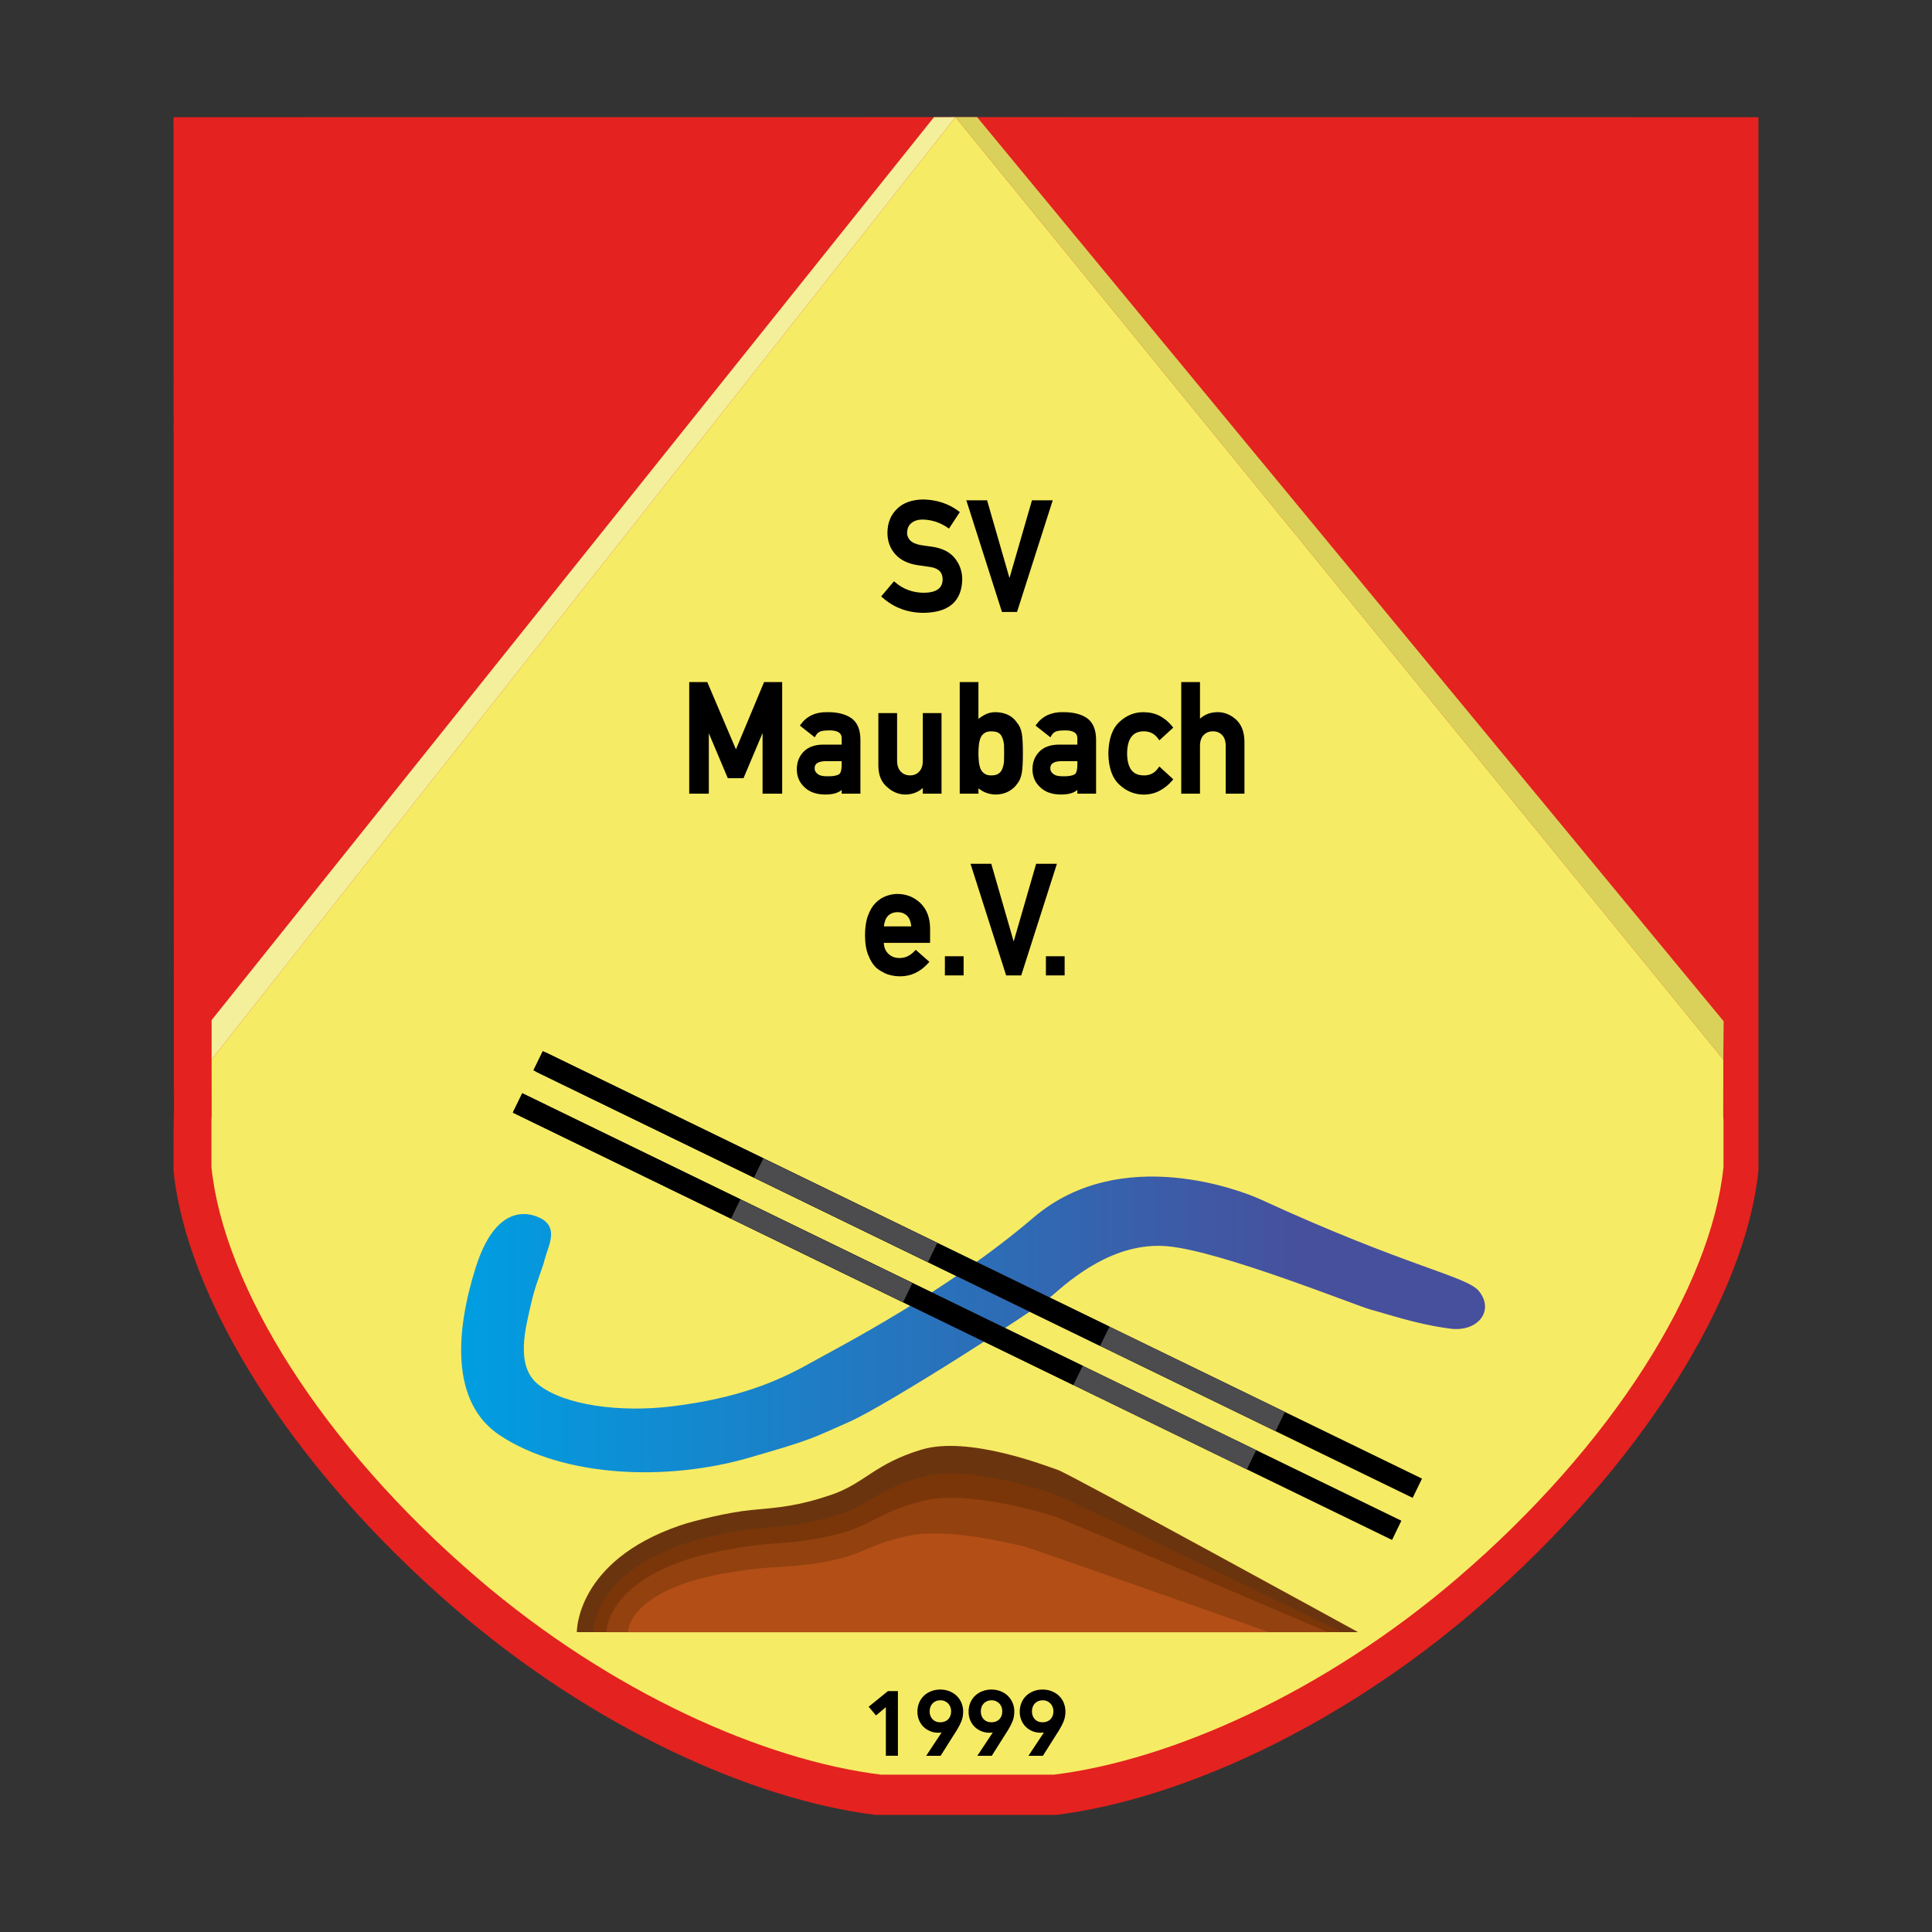 <svg xmlns="http://www.w3.org/2000/svg" xmlns:xlink="http://www.w3.org/1999/xlink" id="Ebene_1" viewBox="0 0 1080 1080"><rect x="0" y="0" width="1080" height="1080" fill="#333333" stroke="none"/><defs><style>      .st0 {        fill: #bd1622;      }      .st1 {        fill: #e4221f;      }      .st2 {        fill: #dad15a;      }      .st3 {        fill: #e20613;      }      .st4 {        fill: #b24e16;      }      .st5 {        fill: #f4ef9a;      }      .st6 {        fill: #f6eb64;      }      .st7 {        fill: #7a3608;      }      .st8 {        fill: #92410f;      }      .st9 {        fill: #6a350e;      }      .st10 {        fill: url(#Unbenannter_Verlauf_19);      }      .st11 {        fill: #4c4b4e;      }    </style><linearGradient id="Unbenannter_Verlauf_19" data-name="Unbenannter Verlauf 19" x1="257.78" y1="740.35" x2="830.15" y2="740.35" gradientUnits="userSpaceOnUse"><stop offset="0" stop-color="#009ee2"></stop><stop offset=".82" stop-color="#47509d"></stop></linearGradient></defs><path class="st1" d="M982.99,654.22c-7.15,70.67-64.85,164.69-156.32,243.99-78.18,67.79-167.86,107.82-236.19,116.33h-50.05c-.18-.03-.37-.05-.56-.07-.19.02-.38.04-.56.07h-50.05c-68.32-8.51-158-48.54-236.19-116.33-91.44-79.28-148.9-173.22-156.08-243.88l.09-27.84c.07-.66.05-1.36.14-2.01l-.22-558.97,442.87-.04h0l443.1.04v588.72Z"></path><g><path class="st6" d="M963.31,624.19l.03-31.95L534.14,65.47,118.29,592.24l.03,31.95c-.08.61-.06,1.28-.13,1.9v26.33c6.86,66.64,61.61,155.15,148.89,229.92,74.62,63.93,160.22,101.68,225.43,109.71h47.77c.17-.03.35-.05.53-.06.18.02.36.04.53.06h47.77c65.21-8.03,150.81-45.78,225.43-109.71,87.3-74.79,142.07-163.33,148.9-229.98v-26.15c-.07-.66-.05-1.37-.14-2.02Z"></path><polygon class="st5" points="118.29 592.24 118.29 570.25 522.1 65.5 534.14 65.47 118.29 592.24"></polygon><polygon class="st2" points="963.33 592.24 963.53 570.89 546.21 65.47 534.14 65.47 963.33 592.24"></polygon></g><g><polygon points="485.57 954.08 489.7 958.93 495.2 954.32 495.2 981.47 501.94 981.47 501.94 945.33 496.36 945.33 485.57 954.08"></polygon><path d="M534.75,947.93c-1.14-1.08-2.51-1.93-4.07-2.55-3.1-1.22-6.96-1.21-10.06-.03-1.56.6-2.94,1.45-4.09,2.53s-2.07,2.41-2.72,3.94c-.64,1.52-.97,3.22-.97,5.05,0,1.67.3,3.25.9,4.69s1.43,2.7,2.49,3.74c1.05,1.03,2.3,1.85,3.7,2.43,1.4.58,2.94.88,4.58.88.39,0,.81-.02,1.25-.08.21-.02.41-.05.62-.08l-8.64,13.05h8.07l9.19-14.54c.98-1.6,1.8-3.21,2.43-4.77.66-1.63.99-3.46.99-5.44,0-1.74-.33-3.38-.98-4.89-.65-1.5-1.55-2.82-2.68-3.9ZM531.68,956.67c0,.94-.14,1.75-.43,2.51-.29.73-.69,1.37-1.21,1.9-.51.53-1.13.93-1.9,1.24-1.49.61-3.52.61-4.99,0-.74-.31-1.35-.71-1.85-1.24-.51-.54-.91-1.18-1.2-1.92-.29-.74-.43-1.55-.43-2.45s.14-1.78.44-2.56c.28-.74.69-1.4,1.2-1.93.52-.54,1.16-.97,1.9-1.28.72-.31,1.55-.47,2.47-.47s1.73.17,2.46.49c.74.33,1.36.76,1.9,1.32.52.55.93,1.21,1.22,1.96.29.74.43,1.56.43,2.43Z"></path><path d="M563.35,947.93c-1.13-1.08-2.5-1.93-4.07-2.55-3.09-1.22-6.94-1.21-10.06-.03-1.56.6-2.94,1.45-4.09,2.53-1.15,1.07-2.06,2.4-2.72,3.94-.64,1.52-.97,3.22-.97,5.05,0,1.68.3,3.26.89,4.69.59,1.42,1.43,2.69,2.49,3.74,1.06,1.04,2.3,1.86,3.7,2.43,1.4.58,2.94.88,4.58.88.39,0,.81-.02,1.26-.08.21-.02.41-.05.62-.08l-8.65,13.05h8.07l9.19-14.54c.98-1.6,1.8-3.2,2.43-4.77.66-1.62.99-3.45.99-5.44,0-1.74-.33-3.39-.97-4.89-.65-1.5-1.55-2.82-2.69-3.9ZM560.28,956.67c0,.92-.14,1.76-.43,2.51-.29.73-.69,1.37-1.21,1.9s-1.14.93-1.9,1.24c-1.49.61-3.52.6-4.99,0-.74-.31-1.34-.71-1.85-1.24-.5-.53-.91-1.17-1.19-1.91-.29-.74-.43-1.57-.43-2.46s.15-1.79.43-2.56c.29-.75.7-1.41,1.21-1.93.52-.54,1.16-.97,1.9-1.28.72-.31,1.55-.47,2.46-.47s1.72.16,2.46.49c.74.32,1.36.75,1.9,1.32.52.55.93,1.21,1.22,1.96s.43,1.57.43,2.43Z"></path><path d="M594.63,951.83c-.65-1.51-1.55-2.83-2.68-3.9-1.14-1.08-2.51-1.93-4.07-2.55-3.1-1.22-6.96-1.21-10.06-.03-1.56.6-2.94,1.45-4.09,2.53-1.16,1.08-2.07,2.41-2.72,3.94-.64,1.52-.97,3.22-.97,5.05,0,1.68.3,3.26.89,4.69.59,1.42,1.43,2.69,2.49,3.74,1.05,1.03,2.29,1.85,3.69,2.43,1.41.58,2.95.88,4.58.88.39,0,.81-.02,1.25-.08.21-.02.42-.05.62-.08l-8.65,13.05h8.07l9.19-14.54c.98-1.6,1.8-3.2,2.43-4.77.65-1.64.98-3.46.98-5.44,0-1.74-.33-3.38-.98-4.89ZM588.87,956.67c0,.92-.14,1.76-.43,2.5-.29.74-.7,1.39-1.22,1.91-.51.53-1.13.93-1.9,1.24-1.47.6-3.53.61-4.99,0-.74-.31-1.35-.71-1.85-1.24-.51-.54-.91-1.18-1.19-1.91-.29-.74-.43-1.57-.43-2.46s.15-1.79.44-2.56c.28-.74.69-1.4,1.2-1.93.53-.54,1.17-.97,1.9-1.28.74-.31,1.54-.47,2.47-.47s1.73.17,2.46.49c.74.33,1.36.76,1.9,1.33.51.53.92,1.19,1.22,1.95.29.75.43,1.57.43,2.43Z"></path></g><path class="st9" d="M322.45,912.38h436.73s-161.52-88.57-167.75-90.66c-6.24-2.1-49.91-19.29-76.25-11.39-26.34,7.9-31.9,18.98-50.61,25.32-18.72,6.34-29.1,7.04-44.36,8.44-12.5,1.15-32.05,5.89-40.21,8.69-58.23,19.97-57.55,59.61-57.55,59.61Z"></path><path class="st7" d="M331.64,912.38h418.35s-154.72-75.41-160.7-77.2c-5.98-1.79-47.81-16.42-73.04-9.7-25.23,6.72-30.56,16.16-48.48,21.56-17.93,5.4-27.88,5.99-42.49,7.18-11.98.98-30.7,5.02-38.51,7.4-55.78,17-55.12,50.75-55.12,50.75Z"></path><path class="st8" d="M339.03,912.4h403.31s-149.16-63.94-154.92-65.45c-5.76-1.51-46.09-13.92-70.42-8.22-24.33,5.7-29.46,13.7-46.74,18.28-17.28,4.58-26.88,5.08-40.96,6.09-11.55.83-29.6,4.25-37.13,6.27-53.77,14.42-53.14,43.03-53.14,43.03Z"></path><path class="st4" d="M351.03,912.4h358.41s-132.55-46.99-137.67-48.1c-5.12-1.11-40.96-10.23-62.58-6.04-21.62,4.19-26.18,10.07-41.54,13.43s-23.89,3.73-36.4,4.48c-10.26.61-26.3,3.13-33,4.61-47.79,10.6-47.23,31.62-47.23,31.62Z"></path><path class="st10" d="M303.51,681.77s-23.98-16.62-37.65,26.94c-11.1,35.36-14.29,75.42,13.83,93.84,35.41,23.19,92.5,25.68,138.68,12.42,36.48-10.48,35.25-10.89,56.15-20.04,20.62-9.03,104.15-62.47,113.94-70.95,9.79-8.48,33.97-29.94,64.03-27.33,30.06,2.61,106.18,33.46,113.71,35.42,8.79,2.28,25.31,8.16,44.56,10.66,15.09,1.96,24.77-9.73,16.14-20.8-6.74-8.64-39.31-13.3-122.33-51.49-9.37-4.31-77.84-31.6-126.77,10.14-48.93,41.74-107.65,71.74-125.12,81.52-17.48,9.78-39.55,19.53-77.3,24.09-28.63,3.46-59.83-.51-74.51-12.25-13.27-10.61-6.74-32.61-4.19-44.35,2.5-11.52,6.29-19.52,7.76-25.38,1.86-7.39,7.62-16.8-.94-22.45Z"></path><g><polygon points="789.68 837.31 298.14 598.31 303.39 587.55 794.91 826.56 789.68 837.31"></polygon><polygon points="778.17 860.84 286.72 621.93 291.95 611.18 783.37 850.09 778.17 860.84"></polygon></g><g><rect class="st11" x="279.02" y="688.16" width="459.76" height="11.96" transform="translate(354.78 -152.65) rotate(25.93)"></rect><rect class="st11" x="266.37" y="710.32" width="456.18" height="11.96" transform="translate(363.01 -144.11) rotate(25.93)"></rect></g><g><path d="M516.47,331.37c-6.13-.05-11.48-1.98-15.91-5.75l-.81-.69-7.16,8.47.78.69c6.39,5.63,14.12,8.49,23,8.49,13.98-.17,21.22-6.42,21.53-18.6,0-4.5-1.38-8.51-4.12-11.91-2.78-3.48-7.09-5.66-12.83-6.47-2.76-.35-4.94-.67-6.51-.94-2.63-.5-4.55-1.39-5.7-2.65-1.13-1.22-1.68-2.52-1.68-3.98.05-2.57.86-4.44,2.51-5.71,1.64-1.27,3.66-1.89,6.14-1.89,5.03.1,9.7,1.6,13.89,4.45l.89.61,6.06-9.24-.8-.6c-5.51-4.1-12.08-6.27-19.56-6.44-6.28.06-11.23,1.81-14.68,5.18-3.59,3.41-5.42,7.96-5.42,13.5,0,4.63,1.45,8.62,4.32,11.87,2.76,3.15,6.82,5.2,12.09,6.1,2.8.41,5.39.79,7.7,1.11,4.65.82,6.78,3.07,6.73,7.05-.1,4.85-3.53,7.25-10.47,7.35Z"></path><polygon points="568.53 342.08 588.48 279.69 576.87 279.69 564.31 323.12 551.79 279.69 540.19 279.69 560.1 342.08 568.53 342.08"></polygon><polygon points="411.4 418.91 395.37 381.28 385.28 381.28 385.28 443.67 396.24 443.67 396.24 409.89 406.85 435.03 415.62 435.03 426.28 409.79 426.28 443.67 437.24 443.67 437.24 381.28 427.12 381.28 411.4 418.91"></polygon><path d="M475.75,401.34c-3.3-2.21-7.75-3.27-13.1-3.24-6.56-.17-11.53,2.14-14.91,6.68l-.61.83,8.33,6.56.61-1.06c.61-1.04,1.41-1.77,2.41-2.19,1.07-.4,2.6-.6,4.58-.6,3.15-.14,5.31.48,6.45,1.61.69.69,1.02,1.61,1,2.85v3.46h-10.51c-4.71.06-8.36,1.43-10.83,4.04-2.48,2.57-3.75,5.83-3.75,9.71,0,4.07,1.45,7.46,4.28,10.05,2.69,2.67,6.54,4.05,11.47,4.11,3.02,0,5.33-.38,7.05-1.16.87-.36,1.63-.84,2.29-1.4v2.06h10.47v-30.38c-.06-5.58-1.82-9.59-5.23-11.95ZM470.51,425.48v2.04c0,2.8-.52,4.65-1.46,5.3-.87.55-2.72,1.22-6.86,1.12-2.49,0-4.25-.47-5.31-1.46-1-.8-1.49-1.75-1.49-2.91-.03-1.7.58-3.97,6.16-4.09h8.96Z"></path><path d="M515.86,425.28c0,2.65-.67,4.63-2.04,6.06-1.32,1.42-2.99,2.1-5.11,2.1s-3.81-.69-5.17-2.12c-1.36-1.42-2.06-3.45-2.06-6.05v-26.64h-10.47v29.62c.06,5.15,1.74,9.11,4.95,11.75,2.95,2.7,6.32,4.09,10.03,4.15,3.87,0,7.18-1.23,9.86-3.65v3.15h10.47v-45.02h-10.47v26.64Z"></path><path d="M536.49,381.28v62.39h10.47v-3.01c2.66,2.23,5.9,3.41,9.68,3.5,2.75-.06,5.15-.65,7.12-1.74,2.02-1.07,3.66-2.52,4.82-4.22,1.26-1.48,2.14-3.49,2.6-6,.41-2.29.62-6.02.62-11.1s-.21-8.93-.62-11.19c-.45-2.38-1.32-4.34-2.51-5.71-2.53-3.9-6.58-5.95-12.05-6.1-2.3,0-4.4.5-6.22,1.49-1.21.64-2.36,1.41-3.45,2.28v-20.59h-10.47ZM546.95,421.12c0-1.69.07-3.21.24-4.66.15-1.44.45-2.73.93-3.94.45-1.12,1.16-1.99,2.17-2.7.9-.66,2.18-.99,3.82-.99,1.78,0,3.17.3,4.1.86.96.62,1.63,1.46,2.04,2.58.49,1.18.83,2.52,1,3.86.05,1.62.07,3.29.07,4.99s-.02,3.2-.07,4.65c-.18,1.55-.52,2.93-1.02,4.14-.4,1.03-1.1,1.9-2.05,2.57-.95.65-2.32.98-4.08.98-1.63,0-2.91-.34-3.84-1.05-.99-.69-1.69-1.57-2.15-2.67-.48-1.22-.78-2.55-.93-4.08-.16-1.48-.24-3.01-.24-4.53Z"></path><path d="M607.49,401.34c-3.3-2.21-7.74-3.27-13.1-3.24-6.46-.17-11.53,2.14-14.91,6.68l-.61.83,8.33,6.56.61-1.06c.61-1.04,1.41-1.77,2.41-2.19,1.07-.4,2.6-.6,4.58-.6,3.17-.14,5.31.48,6.45,1.61.69.69,1.02,1.61,1,2.85v3.46h-10.51c-4.71.06-8.36,1.43-10.83,4.04-2.48,2.57-3.75,5.83-3.75,9.71,0,4.07,1.45,7.46,4.28,10.05,2.69,2.67,6.54,4.05,11.47,4.11,3.02,0,5.33-.38,7.05-1.16.87-.36,1.63-.84,2.29-1.4v2.06h10.47v-30.38c-.06-5.58-1.82-9.59-5.23-11.95ZM602.25,425.48v2.04c0,2.8-.52,4.65-1.46,5.3-.87.55-2.74,1.22-6.86,1.12-2.49,0-4.25-.47-5.31-1.46-1-.8-1.49-1.75-1.49-2.91-.03-1.7.58-3.97,6.16-4.09h8.96Z"></path><path d="M647.38,429.42c-1.92,2.67-4.41,3.99-7.61,4.03-2.93.03-5.02-.66-6.59-2.18-2.03-1.97-3.08-5.36-3.13-10.06.05-4.77,1.11-8.2,3.15-10.18,1.57-1.53,3.75-2.29,6.56-2.21,3.21.1,5.7,1.43,7.63,4.08l.69.96,7.78-7.11-.62-.77c-1.89-2.36-4.15-4.27-6.73-5.68-2.6-1.39-5.62-2.12-9.01-2.18-5.15-.11-9.76,1.74-13.65,5.36-4.05,3.68-6.16,9.64-6.27,17.75.11,7.98,2.22,13.87,6.26,17.5,3.89,3.62,8.47,5.45,13.65,5.45,3.41-.06,6.45-.84,9.02-2.31,2.54-1.39,4.8-3.22,6.7-5.46l.66-.78-7.8-7.17-.7.97Z"></path><path d="M690.84,402.13c-3.04-2.67-6.45-4.03-10.14-4.03-3.89,0-7.21,1.23-9.9,3.65v-20.47h-10.47v62.39h10.47v-26.64c0-2.7.69-4.77,2.06-6.13,1.35-1.4,3.04-2.08,5.17-2.08s3.8.68,5.13,2.08c1.34,1.35,2.02,3.41,2.02,6.13v26.64h10.47v-29.61c-.15-5.18-1.77-9.19-4.81-11.93Z"></path><path d="M501.75,499.7c-2.09,0-4.23.4-6.37,1.18-2.2.8-4.2,2.11-5.96,3.89-1.73,1.75-3.15,4.16-4.24,7.16-1.08,2.91-1.63,6.6-1.63,10.95s.64,8.29,1.87,11.13c1.16,3.02,2.69,5.41,4.59,7.12.98.84,2.04,1.53,3.05,2.04,1.06.65,2.16,1.17,3.27,1.55,2.24.71,4.68,1.06,6.93,1.04,5.94,0,11.17-2.45,15.55-7.29l.72-.8-7.62-6.71-.7.73c-2.48,2.59-5.21,3.85-8.33,3.85-2.64,0-4.7-.79-6.33-2.44-1.51-1.41-2.34-3.39-2.51-6.02h25.89v-8.18c-.06-5.92-1.88-10.64-5.41-14.06-3.47-3.34-7.76-5.07-12.78-5.13ZM509.41,517.85h-15.31c.26-2.53,1.01-4.49,2.22-5.8,1.41-1.43,3.18-2.13,5.43-2.13s4.01.7,5.41,2.12c1.27,1.34,2.03,3.29,2.25,5.81Z"></path><rect x="528.2" y="534.55" width="10.47" height="10.71"></rect><polygon points="579.21 482.87 566.65 526.3 554.13 482.87 542.53 482.87 562.44 545.26 570.87 545.26 590.82 482.87 579.21 482.87"></polygon><rect x="584.67" y="534.55" width="10.47" height="10.71"></rect></g><path class="st9" d="M761.01,912.38"></path><g><rect x="284.49" y="664.32" width="350.74" height="11.96" transform="translate(339.41 -133.61) rotate(25.93)"></rect><rect x="271.8" y="686.74" width="348.35" height="11.96" transform="translate(347.82 -125.28) rotate(25.93)"></rect></g><g><rect class="st11" x="289.89" y="640.92" width="243.71" height="11.96" transform="translate(324.34 -114.92) rotate(25.93)"></rect><rect class="st11" x="277.13" y="663.6" width="242.5" height="11.96" transform="translate(332.91 -106.79) rotate(25.93)"></rect></g><g><rect x="295.34" y="617.28" width="135.56" height="11.96" transform="translate(309.11 -96.04) rotate(25.93)"></rect><rect x="282.51" y="640.22" width="135.56" height="11.96" transform="translate(317.85 -88.12) rotate(25.93)"></rect></g><polyline class="st0" points="303.24 587.35 303.47 587.73 303.67 587.44 303.13 587.61"></polyline><line class="st3" x1="297.97" y1="598.12" x2="298.36" y2="598.52"></line><line class="st3" x1="298.39" y1="598.14" x2="297.85" y2="598.55"></line></svg>